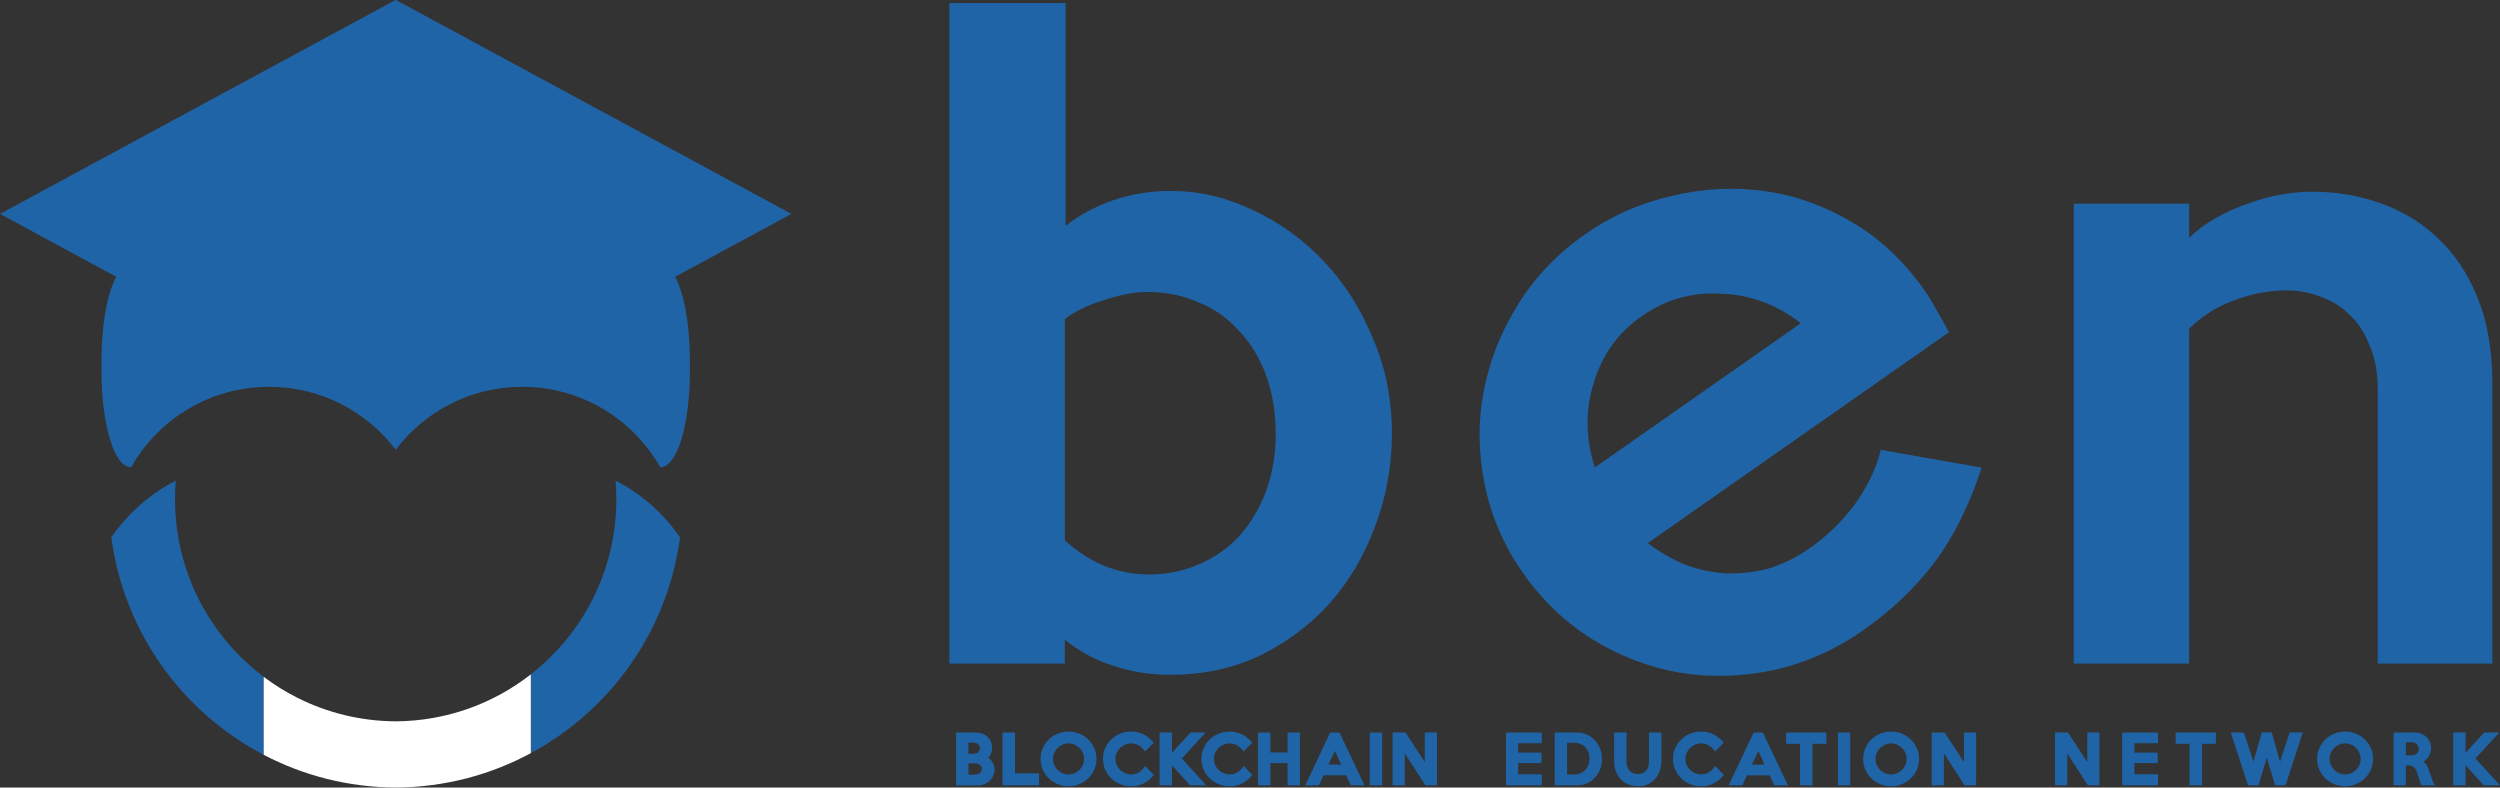 <?xml version="1.0" encoding="UTF-8"?>
<svg id="Layer_2" data-name="Layer 2" xmlns="http://www.w3.org/2000/svg" viewBox="0 0 486.671 153.304">
  <rect x="0" y="0" width="486.671" height="153.304" fill="#333333" stroke="none"/>
  <defs>
    <style>
      .cls-1 {
        fill: #fff;
      }

      .cls-2 {
        fill: #2064a8;
      }
    </style>
  </defs>
  <g id="Layer_1-2" data-name="Layer 1">
    <g>
      <path class="cls-2" d="m270.956,84.415c0,6.301-1.086,12.289-3.254,17.971-2.066,5.681-5.01,10.688-8.83,15.027-3.822,4.233-8.365,7.643-13.633,10.225-5.268,2.479-11.052,3.718-17.351,3.718-3.925,0-7.592-.567-11-1.703-3.408-1.033-6.61-2.737-9.604-5.112v4.647h-22.463V.602h22.618v43.377c2.582-2.064,5.629-3.718,9.14-4.957,3.615-1.238,7.384-1.858,11.31-1.858,5.473,0,10.792,1.239,15.956,3.718,5.164,2.376,9.76,5.681,13.789,9.915,4.027,4.234,7.229,9.243,9.604,15.027,2.478,5.68,3.718,11.877,3.718,18.591m-22.619,0c0-4.133-.619-7.901-1.859-11.31-1.238-3.409-2.994-6.301-5.266-8.676-2.169-2.479-4.803-4.338-7.901-5.577-2.995-1.343-6.352-2.014-10.069-2.014-2.376,0-5.113.516-8.211,1.549-3.098.93-5.68,2.169-7.746,3.718v43.067c4.854,4.44,10.328,6.662,16.421,6.662,3.511,0,6.764-.672,9.76-2.016,3.098-1.342,5.731-3.201,7.901-5.577,2.169-2.478,3.872-5.37,5.11-8.675,1.241-3.406,1.86-7.124,1.86-11.151"/>
      <path class="cls-2" d="m374.706,56.608c.828,1.185,1.604,2.471,2.322,3.858.805,1.328,1.596,2.729,2.373,4.2l-58.63,41.051c2.158,1.643,4.513,3.021,7.058,4.138,2.574.973,5.252,1.557,8.035,1.751,2.725.107,5.481-.184,8.274-.877,2.816-.84,5.578-2.205,8.285-4.102,3.301-2.311,6.215-5.17,8.744-8.58,2.471-3.494,4.123-6.985,4.961-10.472l19.635,3.461c-2.41,7.362-5.506,13.564-9.289,18.607-3.756,4.899-8.34,9.245-13.754,13.036-5.5,3.851-11.371,6.449-17.614,7.795-6.16,1.287-12.23,1.439-18.214.46-5.896-1.04-11.489-3.177-16.778-6.406-5.349-3.317-9.888-7.64-13.619-12.97-3.732-5.33-6.211-11.032-7.439-17.107-1.287-6.158-1.367-12.217-.244-18.174,1.125-5.957,3.347-11.609,6.662-16.957,3.314-5.347,7.681-9.917,13.097-13.708,5.159-3.613,10.789-6.106,16.891-7.478,6.041-1.457,12.064-1.767,18.072-.93s11.727,2.884,17.16,6.141c5.371,3.174,10.041,7.595,14.012,13.263m-24.139,6.311c-4.697-3.646-9.886-5.562-15.562-5.747-5.652-.329-10.805,1.136-15.459,4.395-4.568,3.198-7.664,7.51-9.287,12.934-1.684,5.339-1.615,10.837.205,16.5l40.103-28.082"/>
      <path class="cls-2" d="m485.183,129.186h-22.307v-53.448c-.002-3.201-.518-5.989-1.551-8.365-.931-2.479-2.222-4.492-3.873-6.042-1.652-1.652-3.562-2.84-5.732-3.563-2.063-.825-4.233-1.239-6.506-1.239-3.408,0-6.766.62-10.07,1.859-3.305,1.137-6.299,2.995-8.983,5.577v65.222h-22.463V39.643h22.463v6.661c1.342-1.343,2.994-2.581,4.957-3.718,1.963-1.136,3.977-2.065,6.041-2.789,2.17-.825,4.338-1.445,6.508-1.858,2.271-.413,4.438-.619,6.506-.619,4.545,0,8.883.723,13.014,2.168,4.234,1.446,7.953,3.667,11.154,6.662,3.305,2.995,5.938,6.868,7.9,11.618,1.963,4.751,2.942,10.381,2.942,16.887v54.531"/>
      <path class="cls-2" d="m193.602,149.831c0,.445-.092.858-.275,1.237-.182.379-.424.703-.725.974-.301.271-.648.48-1.041.631-.392.148-.803.225-1.232.225l-4.204-.012v-10.291h3.775c.452,0,.875.068,1.267.205.393.137.737.336,1.032.602.296.266.527.586.691.966.165.38.248.802.248,1.271,0,.404-.089.795-.268,1.17-.178.375-.33.609-.454.707.027.004.133.096.318.275.186.18.343.379.472.598.13.22.228.451.294.697.068.245.102.495.102.745h0Zm-2.843-4.159c0-.194-.036-.359-.107-.496s-.168-.252-.291-.344c-.125-.093-.271-.164-.44-.213-.169-.05-.348-.074-.536-.074h-.859v2.191c.038.002.138.003.298.003h.561c.191,0,.373-.021.543-.063.17-.043.316-.105.438-.191.123-.086.218-.193.287-.323.071-.132.106-.295.106-.49h0Zm.368,4.047c0-.166-.032-.318-.095-.457-.062-.139-.147-.254-.257-.351-.108-.097-.236-.172-.383-.227-.147-.056-.308-.083-.483-.083-.276-.008-.547-.01-.816-.006-.268.005-.456.006-.566.006v2.197h1.166c.184,0,.365-.021.543-.064.179-.044.333-.111.465-.2.13-.09.234-.2.31-.332.077-.13.116-.291.116-.483h0Zm11.146,3.164h-7.124v-10.278h2.439v7.938h4.685v2.34Zm11.179-5.143c0,.736-.144,1.431-.43,2.081-.286.652-.677,1.219-1.174,1.697-.497.479-1.074.855-1.731,1.134-.657.278-1.358.416-2.102.416-.745,0-1.448-.14-2.109-.416-.661-.276-1.241-.655-1.738-1.134-.496-.479-.888-1.043-1.175-1.689s-.431-1.344-.431-2.089c0-.746.144-1.444.431-2.095s.679-1.217,1.175-1.695c.497-.479,1.077-.855,1.739-1.129.662-.273,1.365-.41,2.108-.41.742,0,1.443.137,2.102.41.658.271,1.235.65,1.731,1.135.497.483.888,1.049,1.174,1.696.286.645.43,1.342.43,2.088h0Zm-2.414,0c0-.415-.08-.805-.238-1.168-.159-.364-.375-.685-.65-.96-.273-.273-.596-.492-.964-.652-.369-.162-.76-.244-1.171-.244-.421,0-.817.082-1.186.244-.369.16-.691.379-.966.652-.274.275-.49.596-.648.96-.157.363-.236.753-.236,1.168,0,.405.079.793.236,1.162.158.368.374.688.648.964.275.275.597.494.966.656.369.16.765.24,1.186.24.412,0,.802-.08,1.171-.24.368-.162.69-.381.964-.656.276-.273.492-.596.65-.964.159-.369.238-.757.238-1.162h0Zm13.59,3.115c-.607.739-1.276,1.293-2.008,1.661-.731.367-1.536.552-2.417.552-.758,0-1.471-.14-2.138-.416-.666-.276-1.247-.655-1.745-1.134-.497-.479-.888-1.043-1.175-1.689s-.43-1.344-.43-2.089.143-1.44.43-2.088.679-1.213,1.175-1.696c.498-.482,1.079-.861,1.745-1.135.667-.273,1.379-.41,2.138-.41.881,0,1.687.184,2.417.553.73.367,1.388.903,1.973,1.609l-1.683,1.729c-.396-.566-.814-.973-1.255-1.217-.44-.246-.924-.369-1.452-.369-.421,0-.819.082-1.191.244-.373.162-.7.381-.979.654-.279.275-.5.596-.661.959-.161.365-.242.753-.242,1.167,0,.404.081.788.242,1.153.161.363.382.684.661.959.279.273.606.493.979.654.372.162.77.244,1.191.244.557,0,1.05-.127,1.479-.379.43-.254.847-.673,1.252-1.259l1.694,1.743Zm10.211,2.028h-3.157l-3.548-3.924v3.924h-2.402v-10.289h2.402v3.967l3.636-3.967h2.938l-4.649,5.06,4.78,5.229Zm8.959-2.028c-.606.739-1.275,1.293-2.006,1.661-.731.367-1.538.552-2.418.552-.758,0-1.471-.14-2.137-.416s-1.248-.655-1.745-1.134-.889-1.043-1.175-1.689c-.287-.646-.431-1.344-.431-2.089s.144-1.44.431-2.088.679-1.213,1.175-1.696c.497-.482,1.079-.861,1.745-1.135.667-.273,1.379-.41,2.137-.41.881,0,1.687.184,2.416.553.731.367,1.389.903,1.974,1.609l-1.682,1.729c-.396-.566-.815-.973-1.255-1.217-.441-.246-.924-.369-1.452-.369-.421,0-.818.082-1.191.244s-.699.381-.979.654c-.278.275-.499.596-.661.959-.161.365-.241.753-.241,1.167,0,.404.08.788.241,1.153.162.363.382.684.661.959.28.273.605.493.979.654.373.162.77.244,1.191.244.557,0,1.05-.127,1.479-.379.429-.254.847-.673,1.252-1.259l1.692,1.743Zm9.254,2.028h-2.402v-4.328h-3.346v4.328h-2.402v-10.278h2.402v3.877h3.346v-3.877h2.402v10.278Zm12.566,0h-2.641l-.906-1.957h-4.422l-.916,1.957h-2.642l4.861-10.289h1.803l4.863,10.289Zm-4.525-4.041l-1.232-2.666-1.252,2.666h2.484Zm7.961,4.041h-2.402v-10.278h2.402v10.278Zm10.676,0h-2.25l-4.022-6.252v6.252h-2.367v-10.289h2.519l3.756,5.779v-5.779h2.367v10.289h-.003Z"/>
      <g>
        <path class="cls-2" d="m300.138,152.883h-6.965v-10.278h6.965v2.073h-4.598v1.828h4.535v2.035h-4.535v2.186h4.598v2.156Zm11.713-5.143c0,.707-.121,1.371-.36,1.992-.238.621-.574,1.165-1.004,1.634-.433.471-.945.84-1.543,1.111-.599.271-1.25.406-1.957.406h-4.336v-10.289h4.336c.707,0,1.358.139,1.957.414.598.274,1.11.646,1.543,1.108.43.464.766,1.009,1.004,1.634.239.628.36,1.29.36,1.99h0Zm-2.426-.054c.006-.426-.059-.826-.192-1.204-.138-.377-.332-.706-.587-.985-.254-.279-.565-.5-.938-.66-.371-.162-.791-.244-1.26-.244h-1.398v6.17h1.398c.463,0,.875-.075,1.237-.229.363-.154.673-.365.927-.638.252-.272.448-.597.588-.972.141-.375.215-.787.225-1.238h0Zm14-5.092v5.562c0,.681-.104,1.313-.309,1.907-.205.592-.506,1.109-.9,1.557-.394.447-.875.799-1.442,1.055-.566.254-1.21.381-1.931.381-.705,0-1.342-.125-1.912-.375-.567-.25-1.057-.596-1.459-1.031-.403-.438-.713-.95-.928-1.539-.215-.588-.322-1.219-.322-1.893v-5.623h2.404v5.635c0,.35.049.674.145.977.099.301.236.561.418.777.183.217.408.391.681.518.271.127.586.189.938.189.381,0,.705-.061.978-.18.271-.117.494-.283.672-.495.176-.214.312-.47.404-.767.094-.299.139-.631.139-.996v-5.658h2.424v-.001Zm12.162,8.261c-.607.739-1.275,1.293-2.006,1.661-.732.367-1.537.552-2.418.552-.76,0-1.473-.14-2.139-.416-.664-.276-1.248-.655-1.744-1.134s-.89-1.043-1.177-1.689c-.286-.646-.43-1.344-.43-2.089s.144-1.44.43-2.088c.287-.647.681-1.213,1.177-1.696.496-.482,1.08-.861,1.744-1.135.666-.273,1.379-.41,2.139-.41.881,0,1.686.184,2.416.553.729.367,1.387.903,1.973,1.609l-1.682,1.729c-.396-.566-.816-.973-1.256-1.217-.441-.246-.925-.369-1.451-.369-.422,0-.818.082-1.191.244s-.699.381-.979.654c-.279.275-.5.596-.66.959-.162.365-.242.753-.242,1.167,0,.404.08.788.242,1.153.16.363.381.684.66.959.278.273.604.493.979.654.373.162.771.244,1.191.244.557,0,1.049-.127,1.479-.379.431-.254.847-.673,1.252-1.259l1.693,1.743Zm12.459,2.028h-2.641l-.906-1.957h-4.42l-.916,1.957h-2.644l4.863-10.289h1.801l4.863,10.289Zm-4.525-4.041l-1.229-2.666-1.252,2.666h2.481Zm12.013-4.043h-2.703v8.084h-2.426v-8.084h-2.705v-2.194h7.834v2.194h-0Zm4.656,8.084h-2.4v-10.278h2.4v10.278Zm13.391-5.143c0,.736-.144,1.431-.43,2.081-.285.652-.679,1.219-1.175,1.697-.495.479-1.073.855-1.731,1.134-.656.276-1.357.416-2.103.416-.744,0-1.446-.14-2.108-.416-.66-.276-1.24-.655-1.736-1.134-.498-.479-.889-1.043-1.176-1.689s-.43-1.344-.43-2.089c0-.746.143-1.444.43-2.095s.678-1.217,1.176-1.695c.496-.479,1.076-.855,1.738-1.129s1.365-.41,2.106-.41c.742,0,1.443.137,2.103.41.658.271,1.236.65,1.731,1.135.496.483.89,1.049,1.175,1.696.288.645.43,1.342.43,2.088h0Zm-2.414,0c0-.415-.08-.805-.238-1.168-.158-.364-.375-.685-.647-.96-.275-.273-.597-.492-.965-.652-.369-.162-.761-.244-1.173-.244-.422,0-.815.082-1.186.244-.37.16-.691.379-.965.652-.275.275-.492.596-.648.96-.158.363-.235.753-.235,1.168,0,.405.077.793.235,1.162.156.368.373.688.648.964.272.275.596.494.965.656.369.16.764.24,1.186.24.412,0,.804-.08,1.173-.24.368-.162.688-.381.965-.656.272-.273.489-.596.647-.964.158-.369.238-.757.238-1.162h0Zm13.52,5.143h-2.25l-4.022-6.252v6.252h-2.367v-10.289h2.521l3.754,5.779v-5.779h2.366l-.002,10.289h0Z"/>
        <path class="cls-2" d="m408.692,152.883h-2.25l-4.023-6.252v6.252h-2.365v-10.289h2.519l3.756,5.779v-5.779h2.365l-.002,10.289h0Zm11.399,0h-6.965v-10.278h6.965v2.073h-4.598v1.828h4.535v2.035h-4.535v2.186h4.598v2.156Zm11.275-8.084h-2.701v8.084h-2.428v-8.084h-2.703v-2.194h7.832v2.194Zm16.899-2.205l-3.344,10.289h-2.037l-1.606-5.408-1.621,5.408h-2.035l-3.344-10.289h2.536l1.863,5.705,1.613-5.705h1.949l1.61,5.72,1.89-5.72h2.526Zm13.697,5.146c0,.736-.145,1.431-.43,2.081-.287.652-.679,1.219-1.174,1.697-.496.479-1.074.855-1.732,1.134-.656.276-1.357.416-2.102.416s-1.447-.14-2.109-.416c-.66-.276-1.24-.655-1.736-1.134-.498-.479-.889-1.043-1.176-1.689s-.432-1.344-.432-2.089c0-.746.145-1.444.432-2.095.287-.651.678-1.217,1.176-1.695.496-.479,1.076-.855,1.738-1.129s1.365-.41,2.107-.41c.741,0,1.442.137,2.102.41.658.271,1.236.65,1.732,1.135.495.483.887,1.049,1.174,1.696.285.645.43,1.342.43,2.088h0Zm-2.414,0c0-.415-.08-.805-.238-1.168-.157-.364-.375-.685-.649-.96-.273-.273-.597-.492-.963-.652-.369-.162-.763-.244-1.172-.244-.423,0-.818.082-1.187.244-.369.16-.691.379-.967.652-.273.275-.49.596-.648.96-.155.363-.233.753-.233,1.168,0,.405.078.793.233,1.162.158.368.375.688.648.964.274.275.598.494.967.656.367.16.764.24,1.187.24.409,0,.803-.08,1.172-.24.366-.162.688-.381.963-.656.274-.273.492-.596.649-.964.158-.369.238-.757.238-1.162h0Zm14.49,5.143h-2.729l-.754-2.403c-.069-.229-.153-.437-.254-.621-.1-.185-.217-.34-.348-.465-.133-.126-.293-.224-.478-.294-.188-.07-.409-.105-.672-.105h-.457v3.891h-2.377v-10.279l4.117-.012c.447,0,.865.078,1.256.232.39.153.728.369,1.012.646.285.275.507.601.666.975.16.374.242.778.242,1.213,0,.312-.051.615-.146.909-.099.294-.236.565-.412.813-.18.25-.391.47-.637.66-.246.192-.394.26-.443.205.107-.037.271.067.492.312.221.241.393.528.518.858.06.139.111.279.16.42.051.143.103.287.154.438.053.149.108.312.17.489.062.175.131.369.205.582.088.266.168.49.242.673.075.184.233.473.473.863h0Zm-3.187-7.087c0-.191-.037-.365-.108-.521-.07-.155-.168-.291-.289-.407-.123-.116-.269-.208-.438-.272-.172-.064-.354-.098-.549-.098h-1.117v2.536h1.117c.199,0,.383-.028.553-.088.173-.06.318-.144.438-.249.121-.107.219-.236.289-.388.067-.153.104-.324.104-.513h0Zm15.82,7.087h-3.158l-3.547-3.924v3.924h-2.402v-10.289h2.402v3.967l3.635-3.967h2.938l-4.648,5.06,4.78,5.229Z"/>
        <path class="cls-2" d="m76.989,0L0,41.64l22.623,12.24c-1.71,3.175-2.862,9.19-2.862,16.115v2.425c0,10.252,2.523,18.506,5.649,18.506h.132c5.313-9.334,15.345-15.628,26.854-15.628,10.049,0,18.977,4.802,24.619,12.231v.032c.003-.004.004-.012.008-.018.005.006.012.01.017.018v-.032c5.642-7.43,14.57-12.231,24.619-12.231,11.508,0,21.54,6.294,26.854,15.628h.131c3.126,0,5.65-8.254,5.65-18.506v-2.425c0-6.925-1.152-12.94-2.862-16.115l22.623-12.24L77.066 0l-.042.016-.035-.016Z"/>
      </g>
    </g>
    <path class="cls-2" d="m34.07,97.204c0-1.229.047-2.443.148-3.646-5.041,2.593-9.353,6.409-12.544,11.051,2.433,18.44,13.829,34.047,29.661,42.327v-15.178c-10.483-7.884-17.265-20.425-17.265-34.554Z"/>
    <path class="cls-2" d="m132.378,104.609c-3.192-4.642-7.503-8.458-12.544-11.051.101,1.202.148,2.417.148,3.646,0,13.848-6.519,26.164-16.647,34.073v15.334c15.511-8.358,26.642-23.801,29.043-42.002Z"/>
    <path class="cls-1" d="m77.038,140.421h-.024c-6.869-.043-13.358-1.688-19.112-4.58-2.316-1.164-4.511-2.535-6.566-4.08v15.177c7.687,4.021,16.414,6.321,25.679,6.366h.024c9.514-.047,18.462-2.469,26.297-6.691v-15.334c-7.265,5.67-16.382,9.08-26.298,9.142Z"/>
  </g>
</svg>